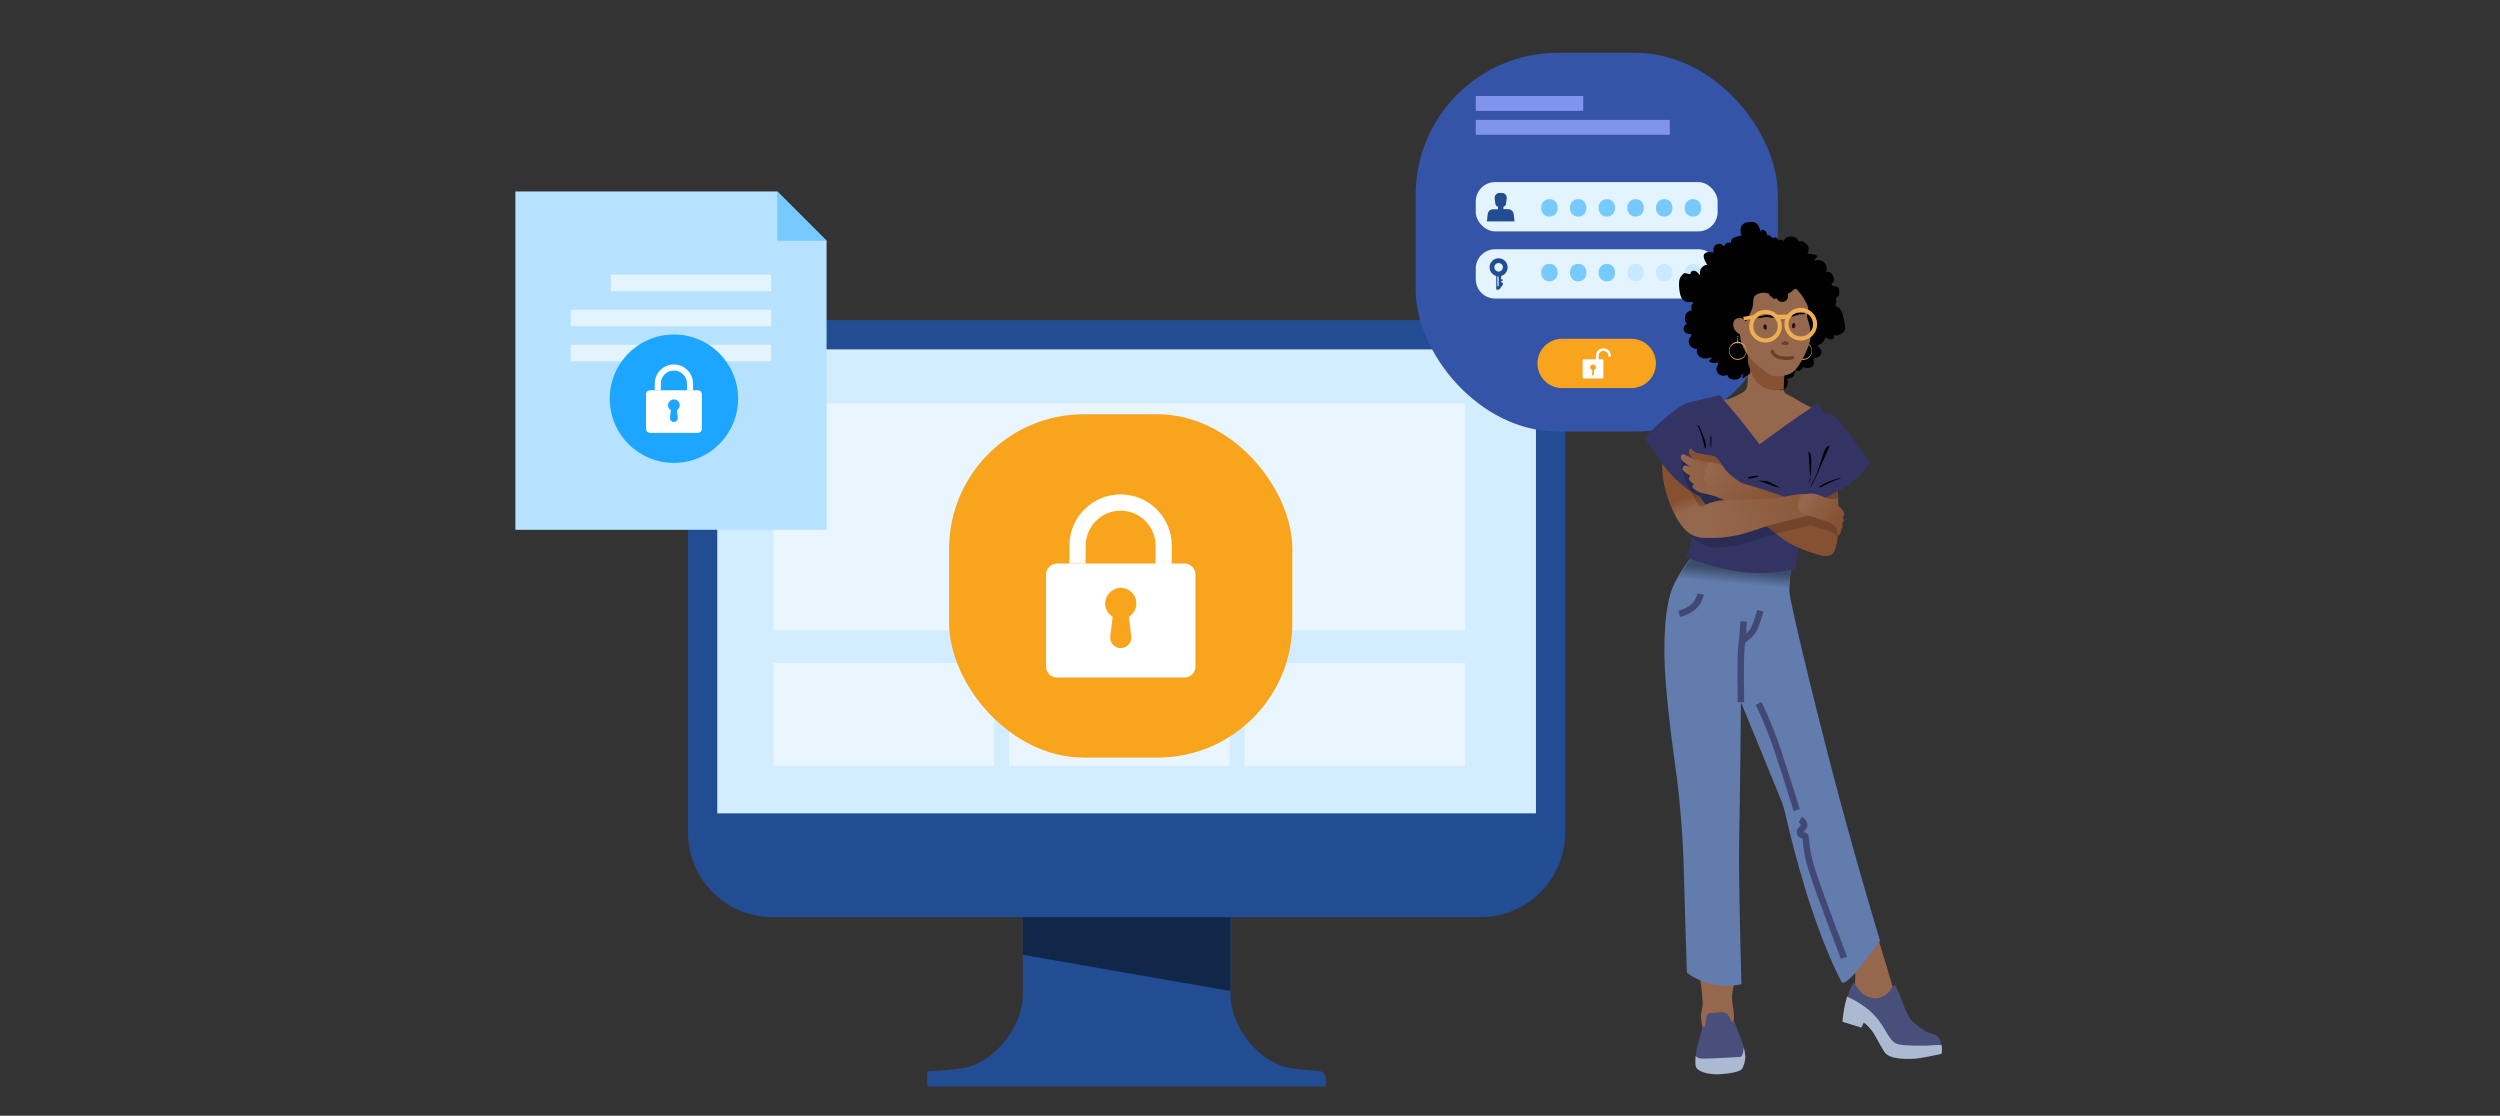 <?xml version="1.0" encoding="UTF-8"?><svg id="Calque_1" xmlns="http://www.w3.org/2000/svg" xmlns:xlink="http://www.w3.org/1999/xlink" viewBox="0 0 363 162"><rect x="0" y="0" width="363" height="162" fill="#333333" stroke="none"/><defs><style>.cls-1{fill:#865132;}.cls-2{fill:#e4f4ff;}.cls-3{fill:#3454a8;}.cls-4{fill:url(#Dégradé_sans_nom_10-3);}.cls-5{opacity:.15;}.cls-5,.cls-6{isolation:isolate;}.cls-7{fill:#95674c;}.cls-8{fill:#474f7a;}.cls-9{fill:#fff;}.cls-10{fill:url(#Dégradé_sans_nom_10-6);}.cls-11{stroke:#edae54;stroke-width:.6px;}.cls-11,.cls-12{stroke-miterlimit:10;}.cls-11,.cls-12,.cls-13{fill:none;}.cls-14,.cls-15{fill:#edae54;}.cls-16{fill:#f9a41d;}.cls-17{fill:#77caff;}.cls-18{fill:#1da6ff;}.cls-19{fill:#e9f6ff;}.cls-20{fill:url(#Dégradé_sans_nom_10-2);}.cls-6{opacity:.2;}.cls-21{fill:#6c3f29;}.cls-22{fill:url(#Dégradé_sans_nom_10-5);}.cls-12{stroke:#414873;stroke-width:.94px;}.cls-23{fill:#8094ed;}.cls-24{fill:#c9e9ff;}.cls-25{fill:#333464;}.cls-26{fill:url(#Dégradé_sans_nom_10-4);}.cls-27{fill:#617cad;}.cls-28{fill:#d2edff;}.cls-29{fill:url(#Dégradé_sans_nom_3);}.cls-15{fill-rule:evenodd;}.cls-30{fill:url(#Dégradé_sans_nom_5);}.cls-31{fill:#b7e2ff;}.cls-32{fill:#224d93;}.cls-33{fill:url(#Dégradé_sans_nom_10);}.cls-34{fill:#2a2a3b;}.cls-35{fill:#320e09;}.cls-36{fill:#11274a;}.cls-13{stroke:#6c3f29;stroke-linecap:round;stroke-linejoin:round;stroke-width:.5px;}.cls-37{fill:#abbad1;}</style><linearGradient id="Dégradé_sans_nom_3" x1="251.9" y1="-384.67" x2="251.71" y2="-386.72" gradientTransform="translate(0 -302) scale(1 -1)" gradientUnits="userSpaceOnUse"><stop offset="0" stop-color="#3b4c6b"/><stop offset="1" stop-color="#617cad"/></linearGradient><linearGradient id="Dégradé_sans_nom_10" x1="263.83" y1="-368.05" x2="264.93" y2="-377.42" gradientTransform="translate(0 -302) scale(1 -1)" gradientUnits="userSpaceOnUse"><stop offset="0" stop-color="#95674c"/><stop offset="1" stop-color="#865132"/></linearGradient><linearGradient id="Dégradé_sans_nom_10-2" x1="249.38" y1="-368.91" x2="257.38" y2="-376.03" xlink:href="#Dégradé_sans_nom_10"/><linearGradient id="Dégradé_sans_nom_10-3" x1="244.57" y1="-371.66" x2="252.93" y2="-370.1" xlink:href="#Dégradé_sans_nom_10"/><linearGradient id="Dégradé_sans_nom_10-4" x1="247.91" y1="-370.59" x2="255.85" y2="-377.65" xlink:href="#Dégradé_sans_nom_10"/><linearGradient id="Dégradé_sans_nom_5" x1="246.77" y1="-377.93" x2="269.77" y2="-373.92" gradientTransform="translate(0 -302) scale(1 -1)" gradientUnits="userSpaceOnUse"><stop offset=".07" stop-color="#95674c"/><stop offset="1" stop-color="#865132"/></linearGradient><linearGradient id="Dégradé_sans_nom_10-5" x1="262.24" y1="-374.48" x2="267.07" y2="-377.39" xlink:href="#Dégradé_sans_nom_10"/><linearGradient id="Dégradé_sans_nom_10-6" x1="245.53" y1="-376" x2="244.8" y2="-374.16" xlink:href="#Dégradé_sans_nom_10"/></defs><path class="cls-32" d="M191.42,155.48c-1.34-.08-3.56-.24-4.61-.5-4.37-1.09-8.16-6.12-8.16-10.62v-26.26h-30.13v26.26c0,4.5-3.78,9.54-8.16,10.62-1.56.39-5.67.56-5.72.56v2.21h57.88v-1.09c0-.62-.49-1.14-1.11-1.17Z"/><polygon class="cls-36" points="148.52 118.09 148.52 138.64 178.65 143.9 178.65 118.09 148.52 118.09"/><path class="cls-32" d="M112.18,46.48h102.8c6.78,0,12.29,5.51,12.29,12.29v62.11c0,6.78-5.51,12.29-12.29,12.29h-102.8c-6.78,0-12.28-5.5-12.28-12.28v-62.13c0-6.78,5.5-12.28,12.28-12.28Z"/><rect class="cls-28" x="104.15" y="50.73" width="118.87" height="67.37"/><polygon class="cls-34" points="163.63 106.7 163.53 106.7 163.53 106.7 163.63 106.7"/><rect class="cls-19" x="112.31" y="58.58" width="100.44" height="32.94"/><rect class="cls-19" x="112.31" y="96.28" width="32.04" height="14.91"/><rect class="cls-19" x="146.51" y="96.28" width="32.04" height="14.91"/><rect class="cls-19" x="180.71" y="96.28" width="32.04" height="14.91"/><rect class="cls-16" x="137.81" y="60.15" width="49.84" height="49.85" rx="19.56" ry="19.56"/><path class="cls-9" d="M157.65,79.22c0-2.8,2.28-5.07,5.07-5.07s5.07,2.28,5.07,5.07v2.72h2.35v-2.72c0-4.1-3.33-7.43-7.43-7.43s-7.43,3.33-7.43,7.43v2.61h2.35v-2.61Z"/><path class="cls-9" d="M172,81.83h-18.53c-.87,0-1.58.71-1.58,1.58v13.38c0,.87.71,1.58,1.58,1.58h18.53c.87,0,1.58-.71,1.58-1.58v-13.38c0-.87-.71-1.58-1.58-1.58ZM162.73,94.11h0c-.92,0-1.64-.81-1.52-1.73l.35-2.83c-.65-.4-1.09-1.1-1.09-1.92,0-1.2.96-2.21,2.15-2.27,1.3-.06,2.38.97,2.38,2.26,0,.82-.44,1.53-1.09,1.93l.35,2.83c.11.92-.6,1.72-1.52,1.72Z"/><rect class="cls-3" x="205.55" y="7.67" width="52.59" height="54.99" rx="20.64" ry="20.64"/><rect class="cls-2" x="214.28" y="26.44" width="35.12" height="7.16" rx="2.81" ry="2.81"/><path class="cls-17" d="M224.95,31.45c-.68,0-1.17-.54-1.17-1.27s.5-1.27,1.21-1.27,1.19.52,1.19,1.27-.46,1.27-1.21,1.27h-.02Z"/><path class="cls-17" d="M229.12,31.45c-.68,0-1.17-.54-1.17-1.27s.5-1.27,1.21-1.27,1.19.52,1.19,1.27-.46,1.27-1.21,1.27h-.02Z"/><path class="cls-17" d="M233.28,31.45c-.68,0-1.17-.54-1.17-1.27s.5-1.27,1.21-1.27,1.19.52,1.19,1.27-.46,1.27-1.21,1.27h-.02Z"/><path class="cls-17" d="M237.45,31.45c-.68,0-1.17-.54-1.17-1.27s.5-1.27,1.21-1.27,1.19.52,1.19,1.27-.46,1.27-1.21,1.27h-.02Z"/><path class="cls-17" d="M241.61,31.45c-.68,0-1.17-.54-1.17-1.27s.5-1.27,1.21-1.27,1.19.52,1.19,1.27-.46,1.27-1.21,1.27h-.02Z"/><path class="cls-17" d="M245.78,31.45c-.68,0-1.17-.54-1.17-1.27s.5-1.27,1.21-1.27,1.19.52,1.19,1.27-.46,1.27-1.21,1.27h-.02Z"/><path class="cls-2" d="M217.09,36.19h29.5c1.55,0,2.81,1.26,2.81,2.81v1.54c0,1.55-1.26,2.81-2.81,2.81h-29.5c-1.55,0-2.81-1.26-2.81-2.81v-1.54c0-1.55,1.26-2.81,2.81-2.81Z"/><path class="cls-16" d="M236.86,56.35h-10.04c-1.98,0-3.58-1.6-3.58-3.58h0c0-1.98,1.6-3.58,3.58-3.58h10.04c1.98,0,3.58,1.6,3.58,3.58h0c0,1.98-1.6,3.58-3.58,3.58Z"/><path class="cls-9" d="M232.81,50.57c-.6,0-1.08.49-1.08,1.08v.53h-1.78c-.09,0-.15.07-.15.15v2.47c0,.09.07.15.15.15h2.71c.08,0,.15-.07.15-.15v-2.47c0-.09-.07-.15-.15-.15h-.54v-.53c0-.38.31-.7.7-.7s.7.31.7.7v.13h.39v-.13c0-.6-.49-1.08-1.08-1.08ZM231.42,53.72v.37l.08.03v.03l-.08.03v.06l.08.03v.09l-.31.22v-.85c-.18-.05-.3-.21-.3-.4,0-.23.19-.42.42-.42s.42.19.42.42c0,.19-.13.35-.3.4Z"/><rect class="cls-23" x="214.28" y="13.94" width="15.61" height="2.16"/><rect class="cls-23" x="214.28" y="17.41" width="28.17" height="2.16"/><path class="cls-32" d="M218.22,41.35v-.27l-.24-.09v-.18l.24-.09v-.1l-.25-.09v-.46c.54-.16.94-.66.94-1.26,0-.72-.59-1.31-1.31-1.31s-1.31.59-1.31,1.31c0,.6.41,1.11.96,1.26v1.98h.43l.55-.71ZM216.98,38.81c0-.34.28-.62.62-.62s.62.28.62.62-.28.62-.62.62-.62-.28-.62-.62ZM217.42,41.49v-1.27s.04-.09.09-.09.09.04.09.09v1.27s-.04.09-.09.09-.09-.04-.09-.09Z"/><path class="cls-32" d="M219.04,30.37h-.74v-.35l.15-.08c.12-.06.2-.18.21-.31l.12-.81c0-.07.01-.13,0-.19-.05-.36-.35-.62-.71-.62h-.34c-.26,0-.5.14-.62.37-.08.14-.11.3-.09.46l.12.8c.02.13.1.25.22.31l.15.08v.36h-.74c-.41,0-.74.33-.76.76l-.11,1h4.01l-.11-1c-.04-.44-.36-.76-.76-.76Z"/><path class="cls-17" d="M224.95,40.85c-.68,0-1.17-.54-1.17-1.27s.5-1.27,1.21-1.27,1.19.52,1.19,1.27-.46,1.27-1.21,1.27h-.02Z"/><path class="cls-17" d="M229.12,40.85c-.68,0-1.17-.54-1.17-1.27s.5-1.27,1.21-1.27,1.19.52,1.19,1.27-.46,1.27-1.21,1.27h-.02Z"/><path class="cls-17" d="M233.28,40.85c-.68,0-1.17-.54-1.17-1.27s.5-1.27,1.21-1.27,1.19.52,1.19,1.27-.46,1.27-1.21,1.27h-.02Z"/><path class="cls-24" d="M237.45,40.85c-.68,0-1.17-.54-1.17-1.27s.5-1.27,1.21-1.27,1.19.52,1.19,1.27-.46,1.27-1.21,1.27h-.02Z"/><path class="cls-24" d="M241.61,40.85c-.68,0-1.17-.54-1.17-1.27s.5-1.27,1.21-1.27,1.19.52,1.19,1.27-.46,1.27-1.21,1.27h-.02Z"/><path class="cls-24" d="M245.78,40.85c-.68,0-1.17-.54-1.17-1.27s.5-1.27,1.21-1.27,1.19.52,1.19,1.27-.46,1.27-1.21,1.27h-.02Z"/><polygon class="cls-31" points="74.83 27.8 74.83 76.93 120.02 76.93 120.02 34.96 112.86 27.8 74.83 27.8"/><polygon class="cls-17" points="120.02 34.96 112.86 27.8 112.86 34.96 120.02 34.96"/><rect class="cls-2" x="88.69" y="39.88" width="23.28" height="2.4"/><rect class="cls-2" x="82.87" y="44.97" width="29.1" height="2.4"/><rect class="cls-2" x="82.87" y="50.06" width="29.1" height="2.4"/><path class="cls-18" d="M97.85,67.21h0c-5.15,0-9.32-4.17-9.32-9.32h0c0-5.15,4.17-9.32,9.32-9.32h0c5.15,0,9.32,4.17,9.32,9.32h0c0,5.15-4.17,9.32-9.32,9.32Z"/><path class="cls-9" d="M95.95,55.7c0-1.05.85-1.9,1.9-1.9s1.9.85,1.9,1.9v1.02h.88v-1.02c0-1.53-1.25-2.78-2.78-2.78s-2.78,1.25-2.78,2.78v.98h.88v-.98Z"/><path class="cls-9" d="M101.32,56.67h-6.93c-.33,0-.59.26-.59.59v5c0,.33.26.59.59.59h6.93c.33,0,.59-.26.59-.59v-5c0-.33-.26-.59-.59-.59ZM97.85,61.27h0c-.35,0-.61-.3-.57-.65l.13-1.06c-.24-.15-.41-.41-.41-.72,0-.45.36-.83.81-.85.49-.02.89.36.89.85,0,.31-.16.57-.41.72l.13,1.06c.04.34-.22.65-.57.65Z"/><path class="cls-7" d="M272.65,136.05l2.14,7.13s1.39,2.14-.69,2.54c-2.08.39-4.86-1.75-4.86-1.75,0,0,.23-2.14.12-2.79-.08-.67,3.28-5.13,3.28-5.13Z"/><path class="cls-7" d="M251.82,142.76s-.33,1.21-.33,2.14.42,2.22.25,3.26c-.17,1.04-.64,2.2-.64,2.2l-3.37.54s-.75-2.04-.75-3.37c0-.5.06-.46.23-1.46.17-1-.81-7.07-.81-7.07l5.43,3.74Z"/><path class="cls-7" d="M246.79,58.44c-.29.1-.94.08-1.85.65-.89.56-1.58,2.18-1.77,3.58-.19,1.39-.27,3.62,0,4.03.27.42,2.79.5,3.28.27.5-.23.5,1.1.69,2.18.19,1.1,1.33,2.91.87,5.28-.46,2.37-1.85,6.88-1.85,6.88l13.57,2.08s.5-5.65,1.02-7.28c.48-1.5,1.58-3.35,2.22-4.78.64-1.43.75-3.39,1.02-3.68.27-.29,1.02-.27,1.66-.42.64-.15,1.48-.71,1.48-.71,0,0,.75-1.81.52-3.08-.23-1.29-.29-1.89-1.16-2.41-.62-.37-2.56-1.33-4.07-2.12-.39.81-1.02,1.89-1.79,2.47-1.33,1-3.04,1.64-5.61.79-2.14-.71-3.31-3.41-3.66-4.32-.25.08-.5.15-.77.17-.91.04-3.49.31-3.8.42Z"/><path class="cls-27" d="M245.71,80.79s-1.81,2.08-2.85,4.53c-1.04,2.45-1.5,7.77-.98,13.99.52,6.22,1.29,11.27,1.62,13.74.33,2.45.85,7.96.98,13.08.12,5.11.46,15.09.46,15.09,0,0,1.29,1.16,3.7,1.68,2.39.52,4.22,0,4.22,0,0,0-.46-15.49-.33-21.06s.25-19.9.25-19.9c0,0,5.24,12.76,5.9,14.39.67,1.62.91,4.34,3.43,12.7,2.54,8.36,4.99,13.01,5.24,13.47s.77.06,1.68-.85c.92-.91,3.95-5.05,3.95-5.05,0,0-3.7-12.24-6.86-24.36-3.18-12.12-6.15-24.74-6.28-26.11-.12-1.37.33-4.53.33-4.53l-14.47-.81Z"/><path class="cls-29" d="M260.16,81.64l-14.45-.85s-1.48,2.18-2.08,3.04c1.85,1.1,5.49,2.31,9.06,2.45,3.78.17,6.03-.23,7.01-.46.08-1.35.46-4.18.46-4.18Z"/><path class="cls-12" d="M252.78,101.97s-.12-6.4.08-8.05c.21-1.64.31-3.68.31-3.68"/><path class="cls-12" d="M253.03,93.01s1.08-.73,1.56-1.52c.48-.77,1-2.81,1-2.81"/><path class="cls-12" d="M246.94,86.24s-.21,1.16-1.08,1.89c-.87.73-2.04,1-2.04,1"/><path class="cls-12" d="M255.35,102.14s1.43,2.81,2.81,6.94c1.37,4.14,2.72,8.54,2.72,8.54"/><path class="cls-12" d="M261.4,118.98s.44.25.56.73c.12.48-.69.69-.6,1.21.08.52.73.21.81.64.08.44.04,2,.96,4.89.91,2.89,4.61,12.62,4.61,12.62"/><path class="cls-7" d="M253.71,63.61c2.58.85,5.86-.18,7.17-1.17.77-.58,2.26-2.12,2.65-2.93-.6-.33-2.3-1.25-2.65-1.48-1.21-.79-1.81-.75-1.89-1.39-.08-.64.1-2.52.1-2.52l-3.99-3.39-1.39-.04s.19,3.24.08,4.26c-.1,1.02.04,1.62-.83,2.08-.6.31-1.12.62-1.66.81-.38,1.08.29,5.06,2.41,5.77Z"/><path d="M267.58,45.76c-.35-1.37-1.1-1.31-1.1-1.31,0,0,.15-.46.17-.81s-.12-.35-.12-.35c0,0,.12-.1.35-.27.23-.17.25-.81.1-1.16-.15-.35-.69-.17-.96-.44-.27-.25.27-.35.29-.69.02-.33-.1-.64-.37-1.02-.27-.37-.81-.21-.81-.21,0,0,0-.15.08-.27.08-.12.1-.77-.46-1.23-.56-.46-1.25-.08-1.29-.15-.02-.08.17-.37.37-.52.21-.15-.08-.29-.52-.4-.46-.1-.89-.1-.89-.1l.12-.23c.12-.23.21-.87-.37-1.31-.58-.44-1.02-.21-1.02-.21,0,0-.12-.75-1.12-.73-1,.02-1,.71-1,.71,0,0-.08-.15-.39-.25-.31-.1-.35.17-.35.17,0,0-.1-.4-.48-.5-.37-.1-.23.23-.23.23,0,0-.23-.23-.58-.48-.35-.25-.37.04-.37.04,0,0-.02-.64-.5-.85-.48-.21-.48.29-.48.29,0,0-.12-.52-.25-.77-.12-.25-.39-.98-1.79-.64-1.37.33-.73,1.91-.73,1.91,0,0-.21-.04-.98.25-.77.29-.52.87-.52.87,0,0-.29-.21-.62-.04-.33.15-.5.5-.5.5,0,0-.27-.58-.96-.33-.69.25-.48,1.25-.48,1.25,0,0-.85-.35-1.31.12-.46.48.39,1.6.39,1.6,0,0-.44,0-.83.46-.39.46-.15.98-.25,1.02-.1.04-.35-.58-.87-.6-.52-.02-.5.5-.5.5,0,0-.33-.02-.64-.12-.33-.1-.37.02-.77.5-.4.48-.25,2.04,0,2.81.25.77,1,.94,1.33.87.27-.04.52-.02.48.15-.17.12-.27.35-.27.6,0,.1.02.21.04.29,0,.04-.02.1-.02.17-.52.06-.94.5-.94,1.04v.08c-.04.31.06.6.27.83-.29.12-.48.39-.48.69,0,.44.42.77.94.77.19.1.23.19.21.27-.23.21-.39.48-.39.81,0,.6.5,1.08,1.12,1.08h.1c-.04.1-.06.21-.06.33,0,.6.56,1.08,1.25,1.08.21,0,.42-.04.6-.12.33,0,.4-.08.31.06-.1.17-.58.35-.23.56.35.21.73.15.98.08.19-.06.19.1.12.42-.1.15-.17.33-.17.54,0,.54.46.96,1.02.96.21,0,.39-.06.56-.15,0,.39.48.71,1.04.71s1.04-.31,1.04-.71c.52-.21.08.1.12.42.04.29.35-.1.58-.23.23-.12.5-.39.5-.39l.37-1.89-.69-.08.27-.19-.42-3.47s-.42,0-.77-.29c-.35-.29.02.06,0-.58-.02-.64-.48-.42,0-.46.48-.04-.04.17.27.37.29.21.62.08.83-.48.67-1.68-2.89-2.2-2.89-2.2l-1.95.02.44-1.35,1.08-2.77,1.5-1.81,3.08-.6,4.39.69,1.1.66-2.02.44,1.91,10.64.69.02-1.7,1.46-.91,2.12h-.08c-.56,0-1,.5-1,1.1s.46,1.1,1,1.1,1-.5,1-1.1c0-.23-.06-.44-.17-.6.17,0,.33,0,.46-.04.56-.12.56-.39.73-.83.06-.15.06-.37.04-.58,0,.02.02.04.02.08.08.33.48.39.83.1.35-.29.27-.44.27-.44,0,0,.52.37,1.21.08.69-.29.29-1.23.29-1.23,0,0,.96-.21,1.18-.71.23-.5-.58-1.21-.58-1.21,0,0,.4-.1.81-.5.4-.39.27-.71.27-.71,0,0,.6.37,1.06.29.46-.08.21-.75.46-.6.25.15.58.02,1.1-.35.58-.4.35-1.16,0-2.56Z"/><path class="cls-14" d="M261.84,49.63c-.69,0-1.27.58-1.27,1.31s.56,1.31,1.27,1.31,1.27-.58,1.27-1.31c-.02-.71-.58-1.31-1.27-1.31ZM261.84,52.12c-.67,0-1.21-.52-1.21-1.16s.54-1.16,1.21-1.16,1.21.52,1.21,1.16c-.02.64-.56,1.16-1.21,1.16Z"/><path class="cls-1" d="M253.84,52.79c.27.98.69,2.08,1.27,2.68,1.21,1.29,2.37,1.29,3.53,1.12.12-.02.25-.04.37-.06-.04-.71.12-2.43.12-2.43l-2.35-2c-1.19-.48-2.43-.96-3.04-1.19.04.4.06,1.12.08,1.87Z"/><path class="cls-7" d="M260.59,41.71s.77.71,1.31,1.6c.52.89.71,1.31.64,1.62-.04.33-.23.81-.08,1.37.15.58.83,2.1.15,3.89-.69,1.79-1.5,3.16-2.18,3.76-.69.6-2.41.87-3.16.58s-2.83-1.97-3.55-3.04c-.73-1.06-1-2.06-1.08-2.77-.08-.71.81-4.57.81-4.57,0,0,.69-2.45,2.56-2.66,1.89-.17,4.59.21,4.59.21Z"/><path class="cls-21" d="M258.55,49.92s.47-.41.66-.39c.19.02.63.27.49.39-.14.12-.24.22-.49.19-.22,0-.66-.19-.66-.19Z"/><path d="M257.56,45.8s-.83-.1-1.23-.04c-.39.06-.89.17-1.02.25-.1.08-.17.23.04.19.21-.04,1.06-.19,1.31-.17.25.02.77.21.92.08.17-.15.19-.29-.02-.31Z"/><path d="M260.22,45.6s.79-.17,1.02-.17.64,0,.73.02c.08.02.23.12.02.17-.21.04-.71-.02-.91.08-.21.1-.83.29-.94.25-.12-.06-.1-.27.08-.35Z"/><path d="M257.87,35.7c-3.12-.37-4.07-.71-5.61.81-1.56,1.5-1.58.96-2.79,2.99-1.21,2.04-2.87,4.72-2.52,5.55.35.83,2.83.5,3.2.56.37.04,1.75-.04,1.75-.04l1.08.83s.12.4.39.35c.27-.04.77-1.31,1.04-1.93.25-.62.02-1.58.46-1.93.44-.35,1.19-.48,1.77-.31.08.02.19.06.27.08,0,.02-.02.06-.02.08,0,.17.15.31.31.31h.06c.04.21.21.35.44.35.1,0,.21-.04.27-.1.12.31.44.54.79.54.48,0,.87-.39.87-.87,0-.1-.02-.23-.06-.31.37-.17.5-.23.71-.46.25-.25.44-.33.75-.27.33.04,1.23-.15,1.23-.83s-1.27-5.03-4.39-5.41Z"/><path class="cls-7" d="M253.48,46.72s-.23-.54-.83-.54-.94.23-.98.91c-.06.67.52,1.19.77,1.35.25.17.54.23.67.19s.08-.12.29-.1c.21,0,.29.1.37.27.08.17.33.69.29,0-.06-.69-.58-2.08-.58-2.08Z"/><path class="cls-35" d="M256.37,47.87c.14-.03.21-.22.17-.44-.04-.21-.19-.37-.32-.34-.14.03-.21.22-.17.44.04.21.19.37.32.34Z"/><path class="cls-35" d="M260.68,47.32c.03-.22-.06-.41-.2-.42-.14-.02-.27.15-.29.36-.03.22.06.41.2.42.14.02.27-.15.29-.36Z"/><path class="cls-11" d="M256.35,49.44c1.15,0,2.08-.93,2.08-2.08s-.93-2.08-2.08-2.08-2.08.93-2.08,2.08.93,2.08,2.08,2.08Z"/><path class="cls-11" d="M261.47,49.15c1.15,0,2.08-.93,2.08-2.08s-.93-2.08-2.08-2.08-2.08.93-2.08,2.08.93,2.08,2.08,2.08Z"/><path class="cls-15" d="M254.76,46.22l-1.54.29-.1-.51,1.91-.29-.27.51Z"/><path class="cls-14" d="M257.67,45.72l2.09-.06-.33.64-1.03.08-.73-.67Z"/><path class="cls-14" d="M252.32,49.63c-.69,0-1.27.58-1.27,1.31s.56,1.31,1.27,1.31,1.27-.58,1.27-1.31-.56-1.31-1.27-1.31ZM252.32,52.12c-.67,0-1.21-.52-1.21-1.16s.54-1.16,1.21-1.16,1.21.52,1.21,1.16-.54,1.16-1.21,1.16Z"/><path class="cls-14" d="M252.32,49.98s.06-.22.06-.5-.03-.5-.06-.5-.06.22-.06.5.03.5.06.5Z"/><path class="cls-14" d="M252.32,48.92s.08-.04.08-.08-.04-.08-.08-.08-.08.04-.08.08.04.08.08.08Z"/><path class="cls-33" d="M266.04,66.28s.64,2.35.77,3.95c.12,1.62.19,5.47.12,6.28-.06.81-.08,3.95-1.29,4.14-1.21.19-1.85.1-2.29-2.14-.44-2.25-1.31-6.8-1.48-8.54-.17-1.75-.91-3.99-.1-5.24.81-1.23,1.58-2.27,2.49-2.1.91.17,1.04.29,1.31,1.66.29,1.39.46,2,.46,2Z"/><path class="cls-6" d="M266.89,71.17c.02.29.04.58.08.87,0,.06,0,.12-.02.19-.04.06-.12.1-.21.12-.67.21-1.37.37-2.06.46-.15-.37-.25-.75-.35-1.12.6-.12,1.21-.35,1.75-.64"/><path class="cls-8" d="M269.18,142.66s.85,1.39,1.43,1.75c.58.35,1.5.75,2.33.46.85-.29,1.46-.85,1.64-1.27.19-.42.62-.52.62-.52,0,0,.69,1.39.91,2.08.23.69.87,2.37,1.43,2.97.56.6,1.87,1.56,2.49,1.81s1.1.25,1.39.62c.29.35.52.98.58,1.5.06.52-.06.98-.06.98,0,0-3.08.69-4.01.71-.94.04-3.55.17-4.3-1.04-.75-1.21-1.33-2.54-1.91-3.2-.58-.66-1.06-1.04-1.06-1.04l-.35.75-2.74-.85s.17-1.97.62-3.43c.4-1.46.98-2.27.98-2.27Z"/><path class="cls-37" d="M280.55,151.78c-.69.1-4.14.1-4.99-.17-.85-.25-1.21-1-2.08-2.43-.87-1.43-1.91-2.49-3.2-3.33-.85-.56-1.64-.94-2.08-1.14-.02.06-.04.12-.06.21-.46,1.46-.62,3.43-.62,3.43l2.74.85.35-.75s.48.35,1.06,1.04c.58.69,1.16,2.02,1.91,3.2.75,1.21,3.37,1.06,4.3,1.04.94-.04,4.01-.71,4.01-.71,0,0,.12-.46.06-.98-.02-.1-.04-.21-.06-.31-.42,0-1,0-1.35.04Z"/><path class="cls-8" d="M248.66,147.08c1.06-.06,1.43-.23,1.93.04.52.25.71,1.1.85,1.27.12.17.33-.23.33-.23,0,0,.42,1.16.98,2.56.56,1.39.69,2.43.69,2.85s-.25,1.46-.58,1.75c-.33.29-1.73.64-3.47.69-1.75.04-3.01-.58-3.14-1.1-.12-.52-.06-2.1.23-3.18.29-1.06.71-2.49.71-2.49l.42-.25s0-1.58.46-1.79c.44-.19.6-.1.6-.1Z"/><path class="cls-37" d="M253.42,153.57c0-.27-.06-.77-.23-1.48-.02.83-.25,1.35-.52,1.37-.35.04-4.07.25-5.47.25-.52,0-.83-.17-1-.39-.04.66-.04,1.27.04,1.56.12.52,1.39,1.14,3.14,1.1,1.75-.04,3.14-.39,3.47-.69.29-.27.56-1.31.56-1.73Z"/><path class="cls-25" d="M249.66,57.34s1.89,2.16,3.16,3.76c1.25,1.6,2.68,3.41,2.68,3.41,0,0,4.61-3.41,6.01-4.32,1.37-.92,2.41-1.6,2.41-1.6l1.16,1.52s.64-.44,1.81.81c1.16,1.25,4.66,6.3,4.66,6.3,0,0-1.37,2.33-4.45,3.97-3.06,1.64-4.66,2.29-4.66,2.29l-1.85,9.15s-3.33.87-7.17.48c-3.85-.39-8.54-2.12-8.54-2.12,0,0,1.33-4.57,1.52-5.3.25-1.04.35-2.16.35-2.68s-.04-1.04-.04-1.04c0,0-2.6-1.08-5.05-4.32-2.45-3.24-2.85-4.1-2.85-4.1,0,0,4.37-4.66,6.49-5.14,2.12-.48,3.45-.81,3.45-.81l.92-.25Z"/><path class="cls-6" d="M245.21,66.94c-.19-.35-.77-.27-.98.08-.21.35-.12.79-.04,1.16.46,1.79,1.41,3.39,2.35,4.99.06.12.15.25.27.29.08.04.19.04.29.04.31-.04.58-.19.87-.31.94-.42,1.97-.62,2.99-.58-.02-.29-.23-.54-.42-.75-1.23-1.29-2.85-2.22-3.68-3.8"/><path class="cls-25" d="M248.76,78.09c1.14.04,0-2.37-.12-3.08-.12-.69-1.95-3.01-1.95-3.01,0,0,.04.52.04,1.04s-.08,1.64-.35,2.68c-.06.27-.31,1.1-.56,2.04,1.1.5,2.1.29,2.95.33Z"/><path class="cls-20" d="M266.29,79.52c-.56.89-.48,1.41-1.79,1.14-1.31-.29-4.03-1.25-5.45-2.27-1.39-1-3.35-2.68-4.26-3.39-.91-.71-2.81-1.6-3.41-1.89-.6-.29-2.39-1-1.83-2.45.56-1.43,3.66-.44,5.18.02,1.52.46,6.22,1.93,7.55,2.93,1.35.98,3.1,2.93,3.43,3.55s.58,2.35.58,2.35Z"/><path class="cls-4" d="M252.94,70.17c-.91-.5-2.2-1.54-2.68-2.29-.58-.89-.96-1.6-1.62-1.68-.69-.1-2.45-.37-2.68-.6-.23-.23-.48-.48-.48-.48,0,0-.21.23-.19.54.02.31.19.52.31.69.12.17,1.02.66,1.02.66,0,0-1.75-.91-2.04-1.02-.37-.15-.71.29-.44.73.15.25.94.81,1.12.92.12.06.44.21.44.21,0,0-.98-.39-1.18-.21-.21.19-.35.44-.06.75.29.31,1,.71,1,.71,0,0-.1.06-.19.19-.08.12-.1.21.1.52.21.31.62.46.62.46,0,0-.31.17-.21.48.1.29.89.69,1.16.79.29.08,2,.37,2.81.81.71.37,2.52.58,3.18-.08.62-.69.73-1.68,0-2.08Z"/><path class="cls-26" d="M252.9,72.22c.66-.67.77-1.66.04-2.06-.92-.5-2.2-1.54-2.68-2.29-.04-.06-.06-.1-.1-.17-.46-.29-.98-.5-1.52-.64-.15-.04-.29-.08-.46-.04-.15.02-.29.15-.31.29-.02.12.06.25.04.37-.04.25-.4.35-.42.6-.02.19.19.37.15.56-.02.17-.21.25-.29.42-.1.21.04.44.19.62.15.19.29.39.21.62-.02.08-.08.15-.08.21,0,.04.02.1.02.15.12.31.27.64.5.89.02.02.04.04.08.06.52.12,1.06.29,1.43.48.75.37,2.54.58,3.2-.08Z"/><path class="cls-1" d="M250.01,67.51c-.46-.71-.81-1.23-1.39-1.31-.69-.1-2.45-.37-2.68-.6-.23-.23-.48-.48-.48-.48,0,0-.21.23-.19.54.02.31.19.52.31.69.02.02.04.04.08.06l.31.19c.66.21,1.35.42,2.06.5.31.04.62.06.94.1.37.06.71.17,1.04.31Z"/><path class="cls-5" d="M266.83,77.96c.04-.48.08-1,.1-1.46.02-.48.02-1.19,0-1.87-.23-.17-.37-.27-.29-.31.12-.04.25-.35.25-.35,0,0-.56-.12-1.21-.25-.64-.12-1.52-.64-2.2-.69-.46-.02-.87.04-1.12.08-.87-.06-2.43.25-3.33.48-1.14.27-5.51.31-8.13.4-2.62.08-3.89,1.23-3.89,1.23,0,0-.71.25-1.25,1.54-.56,1.27.75,1.83,1.68,2.37.91.52,2.24.46,4.05.19,1.81-.27,2.52-.58,4.32-1.19,1.81-.6,4.8-1.35,5.9-1.54.5-.08.77-.29,1.25-.31.15.04.29.1.44.15,1.27.46,2.31.69,2.56.81.17.08.6.46.85.73Z"/><path class="cls-30" d="M246.79,73.83s1.27-1.14,3.89-1.23c2.62-.08,6.99-.12,8.13-.4,1.14-.27,3.31-.71,3.87-.35.54.37,1.46,3.35.79,3.12-.98-.31-1.27.06-1.95.19-1.1.19-4.1.94-5.9,1.54-1.81.6-2.52.91-4.32,1.19-1.81.27-3.14.35-4.05-.19-.91-.52-2.22-1.08-1.68-2.37.54-1.23,1.25-1.5,1.25-1.5Z"/><path class="cls-22" d="M261.94,71.79s.6-.17,1.29-.12c.69.04,1.56.56,2.2.69s1.21.25,1.21.25c0,0-.12.31-.25.35-.12.04.25.25.6.56.35.31.6.5.75.96.17.46-.19.52-.19.52,0,0,.1.19.17.46.06.25-.23.48-.23.48,0,0,.06.25.06.48s-.17.42-.17.42c0,0-.06.06-.1.42-.04.35-.42.56-.42.56,0,0-.06-.81-.1-.98-.04-.17-.81-.87-1.08-1-.27-.12-1.29-.35-2.56-.81-1.27-.46-2.12-.58-2.08-1.56.06-.96.27-1.43.89-1.66Z"/><path class="cls-10" d="M248.64,75.01c-.12-.69-1.95-3.01-1.95-3.01,0,0-2.6-1.08-5.05-4.32-.1-.12-.19-.25-.27-.35-.02.52-.02,1.25.12,2.22.33,2.33,1.6,5.74,3.16,7.32.4.42.79.69,1.19.87,1.1.54,2.1.31,2.95.35,1.12.04-.02-2.39-.15-3.08Z"/><path class="cls-6" d="M246.69,72s-.48-.19-1.21-.66c.33.62.71,1.25,1.06,1.87.06.12.15.25.27.29.08.04.19.04.29.04.21-.02.39-.1.58-.17-.5-.75-1-1.37-1-1.37Z"/><path d="M262.71,70.92c.52-.66.87-1.43,1.21-2.2.58-1.33,1.16-2.66,1.77-3.99-.46,0-.73.52-.87.96-.37,1.1-.75,2.22-1.12,3.33"/><path d="M262.51,70.35c.42-.81.46-1.77.48-2.68.02-.58.02-1.16-.1-1.73-.04-.15-.12-.33-.29-.29.08,1.35.19,2.68.27,4.03"/><path d="M267.37,69.33c-.25.19-.54.29-.83.39-.5.19-.98.42-1.46.67-.29.15-.69.46-1.02.35.91-.69,2.2-1.1,3.31-1.41Z"/><path d="M246.46,61.71c.19.02.29.21.35.39.21.52,1.29,2.62.77,3.06-.29-1.19-.56-2.33-1.12-3.45Z"/><path d="M248.31,63.33c.06-.02.12.02.17.08.04.06.02.12.02.21,0,.39.06.98-.15,1.31.02-.15.02-1.62-.04-1.6Z"/><path d="M254.61,69.94c.5-.15,1.04-.15,1.58-.12.12,0,.23,0,.35.02.12.02.25.08.37.15.39.21.81.42,1.21.62.1.06.23.12.29.21-.54-.1-1.06-.27-1.58-.48-.52-.21-1.06-.46-1.62-.5"/><path d="M255.31,69.07c.02.08-.08.15-.17.17-.17.04-1.43.46-1.33.12.04-.15,1.48-.35,1.5-.29Z"/><path class="cls-13" d="M257.33,51.02s.17.71,1.21.91c1.04.21,1.7,0,1.7,0"/></svg>